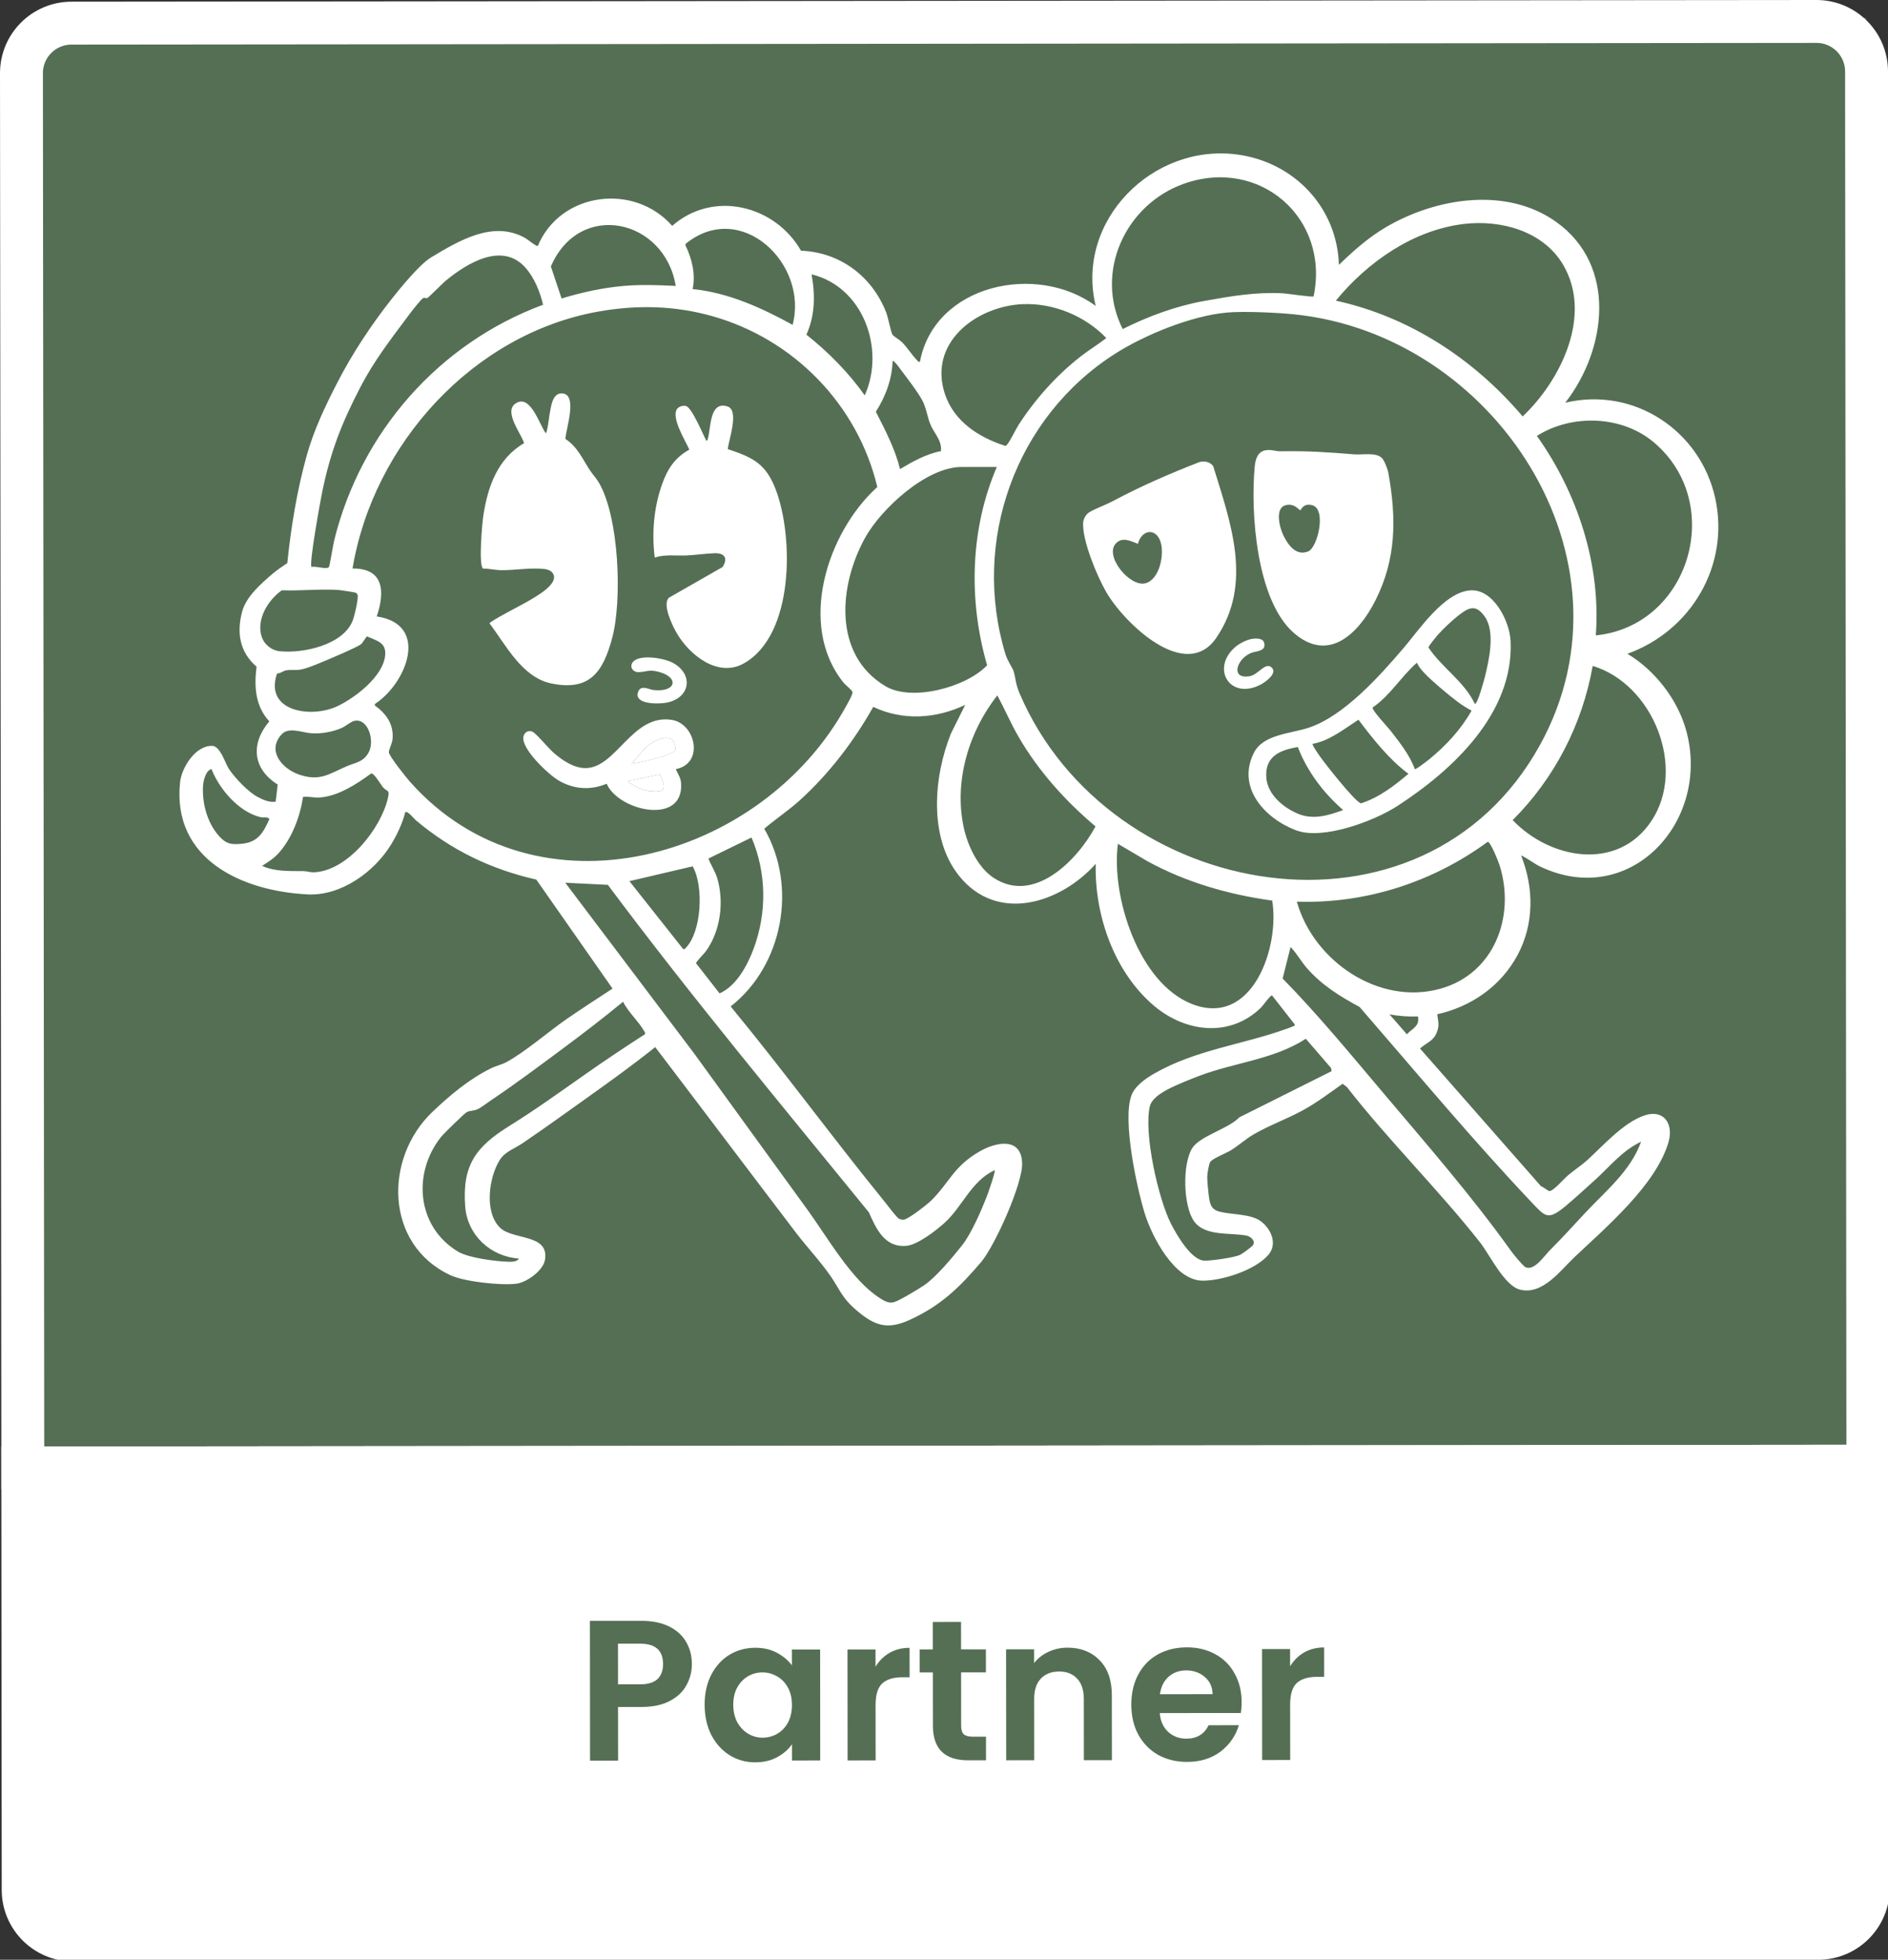 <svg xmlns="http://www.w3.org/2000/svg" id="svg14" version="1.1" fill="none" viewBox="0 0 132 137" height="137" width="132">
  
  <rect x="0" y="0" width="132" height="137" fill="#333333" stroke="none"/>
  
  <g transform="translate(-35.454,-24.279)" id="g15">
    <rect style="stroke-width:0.668" y="25.537" x="37.322" id="rect1" fill="#556f54" height="132.472" width="128.603"></rect>
    <path id="path1" stroke-width="3" stroke="#ffffff" d="M 40.451,25.897 162.451,25.779 c 1.933,-0.002 3.501,1.564 3.503,3.497 L 166.048,126.776 37.048,126.9 36.954,29.4 c -0.002,-1.933 1.564,-3.502 3.497,-3.503 z"></path>
    <path id="path2" fill="#ffffff" d="m 35.545,125.401 132,-0.126 0.03,31 c 0.002,2.761 -2.234,5.002 -4.996,5.004 l -121.999,0.118 c -2.761,0.002 -5.002,-2.234 -5.005,-4.996 z"></path>
    <path id="path3" fill="#556f54" d="m 83.828,140.606 c 5e-4,0.523 -0.125,1.013 -0.377,1.471 -0.242,0.457 -0.629,0.826 -1.161,1.107 -0.522,0.28 -1.185,0.421 -1.988,0.422 l -1.638,0.001 0.004,3.752 -1.96,0.002 -0.009,-9.772 3.598,-0.003 c 0.756,-0.001 1.4,0.129 1.932,0.39 0.532,0.261 0.929,0.62 1.191,1.077 0.271,0.457 0.407,0.975 0.407,1.553 z m -3.611,1.418 c 0.541,-0.001 0.943,-0.122 1.204,-0.365 0.261,-0.253 0.391,-0.603 0.391,-1.051 -10e-4,-0.952 -0.533,-1.427 -1.597,-1.426 l -1.554,0.001 0.003,2.842 z m 4.501,1.424 c -8e-4,-0.784 0.152,-1.48 0.46,-2.087 0.317,-0.607 0.741,-1.074 1.273,-1.401 0.541,-0.327 1.143,-0.491 1.806,-0.492 0.579,0 1.083,0.116 1.512,0.349 0.439,0.233 0.789,0.526 1.051,0.881 l -0.001,-1.106 1.974,-0.002 0.007,7.756 -1.974,0.002 -0.001,-1.134 c -0.252,0.364 -0.601,0.668 -1.049,0.911 -0.438,0.233 -0.947,0.351 -1.526,0.351 -0.653,0.001 -1.251,-0.167 -1.792,-0.502 -0.532,-0.336 -0.958,-0.807 -1.275,-1.413 -0.309,-0.616 -0.463,-1.32 -0.464,-2.113 z m 6.104,0.022 c -5e-4,-0.476 -0.094,-0.882 -0.281,-1.218 -0.187,-0.345 -0.439,-0.606 -0.757,-0.783 -0.318,-0.187 -0.658,-0.28 -1.022,-0.279 -0.364,0 -0.7,0.089 -1.008,0.267 -0.308,0.177 -0.56,0.439 -0.755,0.784 -0.186,0.336 -0.279,0.738 -0.279,1.205 4e-4,0.466 0.094,0.877 0.281,1.231 0.196,0.345 0.449,0.611 0.757,0.798 0.318,0.186 0.654,0.279 1.008,0.279 0.364,-0.001 0.705,-0.09 1.022,-0.267 0.317,-0.187 0.569,-0.449 0.755,-0.785 0.186,-0.346 0.279,-0.756 0.279,-1.232 z m 5.846,-2.68 c 0.252,-0.411 0.578,-0.733 0.979,-0.967 0.41,-0.234 0.877,-0.351 1.4,-0.351 l 0.002,2.058 h -0.518 c -0.616,0.001 -1.083,0.146 -1.4,0.436 -0.308,0.289 -0.461,0.793 -0.461,1.512 l 0.004,3.864 -1.96,0.002 -0.007,-7.756 1.96,-0.002 z m 5.982,0.4 0.004,3.752 c 0,0.262 0.061,0.453 0.182,0.574 0.131,0.112 0.346,0.168 0.644,0.167 h 0.91 l 0.002,1.652 -1.232,0.001 c -1.652,10e-4 -2.479,-0.8 -2.48,-2.406 l -0.004,-3.738 -0.924,0.001 -0.002,-1.61 0.923,-0.001 -0.001,-1.918 1.974,-0.002 10e-4,1.918 1.736,-0.001 0.002,1.61 z m 7.442,-1.729 c 0.924,-0.001 1.671,0.293 2.241,0.88 0.57,0.578 0.855,1.39 0.856,2.435 l 0.005,4.55 -1.96,0.002 -0.004,-4.284 c -0.001,-0.616 -0.155,-1.087 -0.464,-1.414 -0.308,-0.335 -0.728,-0.503 -1.26,-0.502 -0.542,0 -0.971,0.169 -1.288,0.505 -0.307,0.327 -0.461,0.798 -0.46,1.414 l 0.004,4.284 -1.96,0.002 -0.008,-7.756 1.96,-0.002 10e-4,0.966 c 0.261,-0.336 0.592,-0.598 0.993,-0.785 0.411,-0.196 0.859,-0.294 1.344,-0.295 z m 12.172,3.81 c 0,0.28 -0.019,0.532 -0.056,0.757 l -5.67,0.005 c 0.048,0.56 0.244,0.998 0.59,1.315 0.345,0.317 0.77,0.476 1.274,0.475 0.728,-0.001 1.246,-0.314 1.553,-0.939 l 2.114,-0.002 c -0.223,0.747 -0.652,1.363 -1.286,1.849 -0.634,0.476 -1.413,0.715 -2.337,0.716 -0.747,0.001 -1.419,-0.162 -2.017,-0.488 -0.588,-0.335 -1.051,-0.806 -1.387,-1.413 -0.327,-0.606 -0.491,-1.306 -0.492,-2.099 -10e-4,-0.803 0.162,-1.508 0.488,-2.115 0.326,-0.607 0.783,-1.074 1.37,-1.401 0.588,-0.327 1.265,-0.491 2.03,-0.492 0.737,-0.001 1.395,0.157 1.974,0.474 0.589,0.317 1.042,0.769 1.36,1.357 0.327,0.578 0.491,1.245 0.492,2.001 z m -2.031,-0.558 c -0.01,-0.504 -0.192,-0.905 -0.547,-1.203 -0.355,-0.308 -0.789,-0.461 -1.302,-0.461 -0.486,0.001 -0.896,0.15 -1.232,0.449 -0.326,0.29 -0.527,0.696 -0.601,1.219 z m 5.419,-1.951 c 0.251,-0.411 0.578,-0.733 0.979,-0.967 0.41,-0.233 0.877,-0.351 1.4,-0.351 l 0.002,2.058 h -0.518 c -0.616,10e-4 -1.083,0.146 -1.4,0.436 -0.308,0.289 -0.461,0.794 -0.461,1.512 l 0.004,3.864 -1.96,0.002 -0.007,-7.756 1.96,-0.002 z"></path>
    <g id="g14" clip-path="url(#clip0_962_2)">
      <path id="path4" fill="#ffffff" d="m 129.068,42.794 c 1.008,-0.983 2.066,-1.919 3.289,-2.636 3.495,-2.051 8.411,-2.85 11.894,-0.368 4.271,3.04 3.55,8.904 0.639,12.642 4.792,-1.142 9.456,1.944 10.489,6.696 1.018,4.687 -1.702,9.26 -6.146,10.855 1.908,1.137 3.497,3.171 4.099,5.319 1.777,6.339 -3.855,12.538 -10.162,9.571 -0.483,-0.226 -0.887,-0.581 -1.372,-0.797 0.91,2.275 0.922,4.809 -0.257,6.991 -1.179,2.181 -3.249,3.588 -5.601,4.115 0.061,0.523 0.169,0.759 -0.038,1.282 -0.24,0.602 -0.725,0.715 -1.168,1.112 l 8.467,9.636 c 0.169,0.045 0.439,0.294 0.565,0.326 0.24,0.06 1.043,-0.862 1.269,-1.058 0.474,-0.404 1.018,-0.751 1.474,-1.175 1.074,-0.993 2.456,-2.538 3.88,-3.038 1.384,-0.487 2.095,0.573 1.716,1.863 -0.872,2.977 -4.351,5.935 -6.556,8.016 -0.993,0.938 -2.244,2.69 -3.828,2.285 -1.098,-0.28 -2.105,-2.434 -2.797,-3.31 -2.913,-3.698 -6.402,-7.125 -9.306,-10.857 l -0.295,-0.223 c -0.911,0.639 -1.806,1.323 -2.783,1.856 -1.106,0.602 -2.322,1.037 -3.412,1.666 -0.6,0.347 -1.074,0.799 -1.649,1.148 -0.295,0.178 -1.29,0.575 -1.415,0.799 -0.101,0.182 -0.207,0.826 -0.205,1.047 0.002,0.285 0.052,0.884 0.089,1.169 0.086,0.652 0.12,1.097 0.797,1.263 0.893,0.219 2.197,0.133 2.908,0.698 0.711,0.566 1.112,1.58 0.479,2.314 -0.922,1.071 -3.222,1.809 -4.599,1.804 -1.959,-0.008 -3.551,-3.09 -4.048,-4.71 -0.565,-1.848 -1.556,-6.472 -0.935,-8.22 0.243,-0.684 1.004,-1.204 1.612,-1.552 2.89,-1.662 6.174,-2.015 9.241,-3.124 0.142,-0.052 0.353,-0.123 0.477,-0.186 0.069,-0.035 0.119,0.021 0.092,-0.125 l -1.583,-2.024 c -0.113,-0.029 -0.642,0.727 -0.769,0.849 -2.173,2.122 -5.273,1.735 -7.472,-0.115 -2.789,-2.35 -4.178,-6.341 -4.086,-9.931 -2.458,2.745 -6.84,4.167 -9.523,0.876 -2.184,-2.676 -1.814,-6.979 -0.595,-9.998 l 0.991,-1.99 c -2.051,0.972 -4.347,1.121 -6.429,0.14 -1.351,2.396 -3.082,4.669 -5.124,6.519 -0.79,0.717 -1.685,1.307 -2.496,1.996 2.333,4.018 1.317,9.557 -2.348,12.425 3.675,4.457 7.09,9.13 10.734,13.612 0.178,0.22 0.882,1.163 1.045,1.234 0.103,0.046 0.199,0.065 0.312,0.061 0.318,-0.015 1.679,-1.086 1.955,-1.362 1.277,-1.283 1.549,-2.368 3.361,-3.411 1.136,-0.655 2.921,-1.033 2.971,0.832 0.038,1.44 -1.917,5.791 -2.878,6.916 -1.527,1.789 -2.833,3.054 -5.01,4.041 -1.585,0.717 -2.473,0.37 -3.746,-0.726 -0.955,-0.821 -1.087,-1.361 -1.735,-2.312 -0.684,-1.006 -1.658,-2.04 -2.415,-3.031 -3.301,-4.33 -6.571,-8.683 -9.87,-13.013 -1.53,1.231 -3.126,2.375 -4.723,3.515 -1.499,1.07 -3.011,2.159 -4.533,3.194 -0.59,0.402 -1.242,0.592 -1.612,1.183 -0.767,1.222 -1.095,3.638 0.011,4.726 0.91,0.898 3.464,0.413 3.149,2.26 -0.129,0.756 -1.282,1.578 -2.015,1.666 -1.081,0.129 -3.619,-0.14 -4.606,-0.602 -4.581,-2.143 -4.654,-8.177 -1.236,-11.422 1.234,-1.173 2.563,-2.287 4.096,-3.042 0.337,-0.167 0.721,-0.243 1.052,-0.42 1.284,-0.684 2.971,-2.155 4.25,-3.036 1.047,-0.723 2.12,-1.411 3.184,-2.111 l -5.329,-7.62 c -3.18,-0.723 -5.946,-2.059 -8.43,-4.154 -0.132,-0.111 -0.577,-0.686 -0.734,-0.554 -0.19,0.769 -0.585,1.599 -1.001,2.275 -1.175,1.907 -3.491,3.583 -5.812,3.468 -4.579,-0.224 -9.492,-2.436 -8.931,-7.83 0.107,-1.035 1.07,-2.574 2.237,-2.555 0.579,0.01 0.891,1.173 1.183,1.62 0.401,0.61 1.332,1.585 1.969,1.932 0.395,0.215 0.834,0.422 1.296,0.351 L 54.87,79.123 c -1.765,-1.104 -1.901,-2.864 -0.587,-4.418 -0.989,-1.064 -1.066,-2.444 -0.891,-3.82 -1.181,-1.022 -1.401,-2.356 -1.012,-3.837 0.276,-1.052 1.313,-1.959 2.128,-2.655 0.324,-0.276 0.68,-0.514 1.033,-0.75 0.255,-2.484 0.675,-5.061 1.344,-7.47 0.51,-1.833 1.282,-3.452 2.149,-5.137 1.05,-2.045 2.373,-4.041 3.795,-5.845 0.608,-0.771 1.97,-2.44 2.755,-2.912 1.932,-1.158 4.344,-2.628 6.59,-1.361 0.165,0.092 0.792,0.617 0.882,0.554 1.574,-3.771 6.732,-4.434 9.395,-1.403 2.854,-2.515 7.181,-1.451 9.005,1.735 2.728,0.111 4.949,1.779 5.944,4.286 0.151,0.382 0.328,1.373 0.454,1.587 0.056,0.094 0.531,0.385 0.669,0.527 0.374,0.38 0.713,0.926 1.07,1.284 0.061,0.061 0.063,0.105 0.178,0.079 1.033,-5.427 8.188,-6.937 12.291,-3.899 -1.444,-5.936 3.967,-11.379 9.891,-10.587 3.964,0.529 6.987,3.68 7.111,7.717 z m -1.773,2.201 c 1.144,-5.471 -3.78,-9.761 -9.084,-7.867 -4.077,1.455 -6.266,6.193 -4.263,10.154 1.792,-0.895 3.703,-1.604 5.685,-1.961 1.865,-0.337 3.583,-0.636 5.5,-0.54 0.299,0.015 2.078,0.287 2.162,0.217 z m 1.553,0.301 c 5.167,1.131 9.672,4.1 13.063,8.095 2.676,-2.532 4.911,-7.094 2.82,-10.617 -1.394,-2.35 -4.346,-3.146 -6.932,-2.839 -3.546,0.424 -6.738,2.666 -8.951,5.362 z M 82.699,44.267 c -0.776,-4.7 -6.726,-6.011 -8.731,-1.361 l 0.75,2.241 c 1.403,-0.429 2.869,-0.751 4.338,-0.88 1.217,-0.105 2.425,-0.059 3.642,0 z m 8.17,2.722 c 1.131,-4.259 -3.615,-8.814 -7.476,-5.666 l -0.019,0.096 c 0.454,0.945 0.728,2.024 0.504,3.067 2.505,0.253 4.817,1.309 6.991,2.502 z M 73.421,45.583 c -0.197,-0.88 -0.61,-1.886 -1.208,-2.569 -1.633,-1.863 -4.095,-0.343 -5.593,0.886 -0.226,0.186 -1.194,1.173 -1.292,1.213 -0.111,0.046 -0.199,-0.077 -0.326,0.033 -0.27,0.234 -0.859,1.012 -1.098,1.336 -1.2,1.606 -2.319,3.061 -3.247,4.848 -1.307,2.511 -2.08,4.482 -2.663,7.273 -0.132,0.631 -0.949,5.122 -0.759,5.312 0.263,-0.092 1.073,0.205 1.217,0.002 0.054,-0.077 0.295,-1.562 0.364,-1.844 1.854,-7.556 7.298,-13.78 14.605,-16.489 z m 18.774,-2.126 c 0.261,1.445 0.249,2.86 -0.36,4.217 1.539,1.227 2.937,2.634 4.077,4.244 1.455,-3.226 -0.103,-7.589 -3.717,-8.461 z m 14.777,2.082 c -3.266,0.142 -6.647,2.703 -5.451,6.291 0.636,1.909 2.361,3.023 4.194,3.611 0.067,0.019 0.09,-0.027 0.13,-0.061 0.171,-0.149 0.633,-1.106 0.819,-1.393 1.175,-1.815 2.637,-3.452 4.339,-4.786 0.583,-0.456 1.218,-0.836 1.798,-1.29 -1.472,-1.539 -3.69,-2.461 -5.829,-2.369 z m -45.175,21.833 c 3.742,0.562 2.055,4.696 -0.113,6.105 l -0.035,0.111 c 0.805,0.573 1.344,1.323 1.25,2.356 -0.029,0.318 -0.24,0.677 -0.259,0.912 -0.019,0.236 1.229,1.794 1.474,2.068 8.833,9.956 24.637,5.478 30.52,-5.323 0.105,-0.194 0.462,-0.797 0.42,-0.953 -0.036,-0.13 -0.493,-0.487 -0.617,-0.64 -3.249,-4.012 -1.158,-10.506 2.354,-13.684 -1.371,-5.76 -5.843,-10.339 -11.534,-11.944 -2.626,-0.74 -5.264,-0.799 -7.945,-0.326 -8.785,1.556 -15.764,9.281 -17.21,17.967 2.22,-0.017 2.266,1.647 1.693,3.349 z M 121.251,46.128 c -2.48,0.215 -5.762,1.555 -7.853,2.891 -6.939,4.436 -10.058,13.098 -7.639,21.018 0.13,0.427 0.504,0.968 0.554,1.139 0.163,0.558 0.147,0.924 0.422,1.566 6.249,14.649 28.216,18.484 36.405,3.584 7.123,-12.958 -3.18,-28.646 -17.198,-30.072 -1.227,-0.124 -3.487,-0.23 -4.689,-0.127 z m -20.01,9.686 c 0.075,-0.715 -0.431,-1.204 -0.692,-1.762 -0.261,-0.558 -0.307,-1.196 -0.598,-1.756 -0.312,-0.598 -1.112,-1.633 -1.545,-2.208 -0.161,-0.213 -0.307,-0.454 -0.542,-0.596 -0.04,1.279 -0.489,2.503 -1.175,3.567 0.657,1.292 1.34,2.592 1.691,4.012 0.895,-0.531 1.827,-1.06 2.864,-1.256 z m 45.784,12.883 c 6.573,-0.661 9.111,-9.245 4.049,-13.504 -2.234,-1.879 -5.728,-1.984 -8.168,-0.441 2.843,4 4.487,8.998 4.119,13.945 z M 105.147,56.923 h -2.465 c -2.461,0 -5.622,2.921 -6.747,4.955 -1.833,3.312 -2.272,8.168 1.432,10.374 1.842,1.096 5.658,0.067 7.102,-1.466 -1.313,-4.53 -1.192,-9.511 0.678,-13.863 z m -49.993,8.624 c -0.97,0.684 -1.813,2.061 -1.394,3.276 0.18,0.519 0.688,0.922 1.234,0.98 1.637,0.174 4.474,-0.433 5.126,-2.16 0.13,-0.345 0.362,-1.371 0.347,-1.712 -0.004,-0.09 -0.061,-0.178 -0.14,-0.217 -0.054,-0.025 -1.001,-0.176 -1.139,-0.186 -1.298,-0.096 -2.724,0.065 -4.035,0.017 z m -0.332,5.814 c -0.91,2.67 2.402,3.155 4.232,2.281 1.24,-0.592 3.161,-2.059 3.326,-3.517 0.103,-0.924 -0.548,-1.041 -1.269,-1.359 -0.036,0.006 -0.32,0.477 -0.42,0.552 -0.328,0.241 -2.082,0.976 -2.572,1.181 -0.452,0.19 -1.225,0.523 -1.687,0.594 -0.337,0.052 -0.673,-0.008 -0.981,0.05 -0.215,0.04 -0.385,0.22 -0.627,0.218 z m 91.985,-0.531 c -0.721,4.085 -2.667,7.857 -5.594,10.78 2.619,2.743 7.34,3.607 9.7,0.059 2.474,-3.723 0.097,-9.577 -4.108,-10.84 z m -41.623,2.062 c -2.001,2.53 -3.036,5.996 -2.358,9.199 0.27,1.279 0.983,2.825 2.107,3.56 2.837,1.854 5.854,-1.252 7.115,-3.6 -2.105,-1.775 -3.975,-3.851 -5.367,-6.241 -0.552,-0.947 -0.98,-1.955 -1.497,-2.917 z m -44.951,1.779 c -0.247,0.05 -0.627,0.385 -0.899,0.502 -0.64,0.276 -1.442,0.418 -2.135,0.364 -0.636,-0.05 -1.564,-0.46 -2.057,0.079 -1.058,1.152 0.044,2.408 1.227,2.812 1.424,0.489 2.068,-0.029 3.297,-0.571 0.621,-0.274 1.19,-0.276 1.574,-1.002 0.416,-0.788 -0.036,-2.377 -1.004,-2.185 z m -9.991,3.37 c -0.387,0.088 -0.564,0.778 -0.59,1.137 -0.092,1.3 0.334,2.806 1.288,3.723 0.431,0.414 0.82,0.416 1.399,0.364 1.152,-0.102 1.512,-0.765 1.951,-1.727 -0.142,-0.192 -0.399,-0.081 -0.608,-0.13 -1.524,-0.362 -2.891,-1.953 -3.441,-3.368 z m 3.533,6.77 c 0.935,0.418 1.913,0.351 2.91,0.366 0.241,0.004 0.454,0.092 0.734,0.081 2.341,-0.107 4.645,-3.042 5.149,-5.156 0.161,-0.671 -0.052,-0.439 -0.36,-0.815 -0.138,-0.169 -0.598,-0.972 -0.803,-0.939 -1.02,0.746 -2.317,1.603 -3.621,1.681 -0.41,0.025 -0.755,-0.09 -1.144,-0.04 -0.201,1.357 -0.765,2.873 -1.685,3.907 -0.368,0.412 -0.725,0.621 -1.179,0.916 z m 34.22,-1.984 -3.013,1.47 c 0.199,0.506 0.493,0.916 0.642,1.455 0.447,1.616 0.203,3.548 -0.759,4.94 -0.23,0.332 -0.541,0.575 -0.755,0.914 l 1.652,2.116 c 1.183,-0.514 1.955,-1.971 2.386,-3.132 0.93,-2.511 0.901,-5.294 -0.151,-7.761 z m 38.129,4.486 c 1.161,4.138 5.72,7.278 10.025,6.086 3.774,-1.045 5.265,-5.041 4.158,-8.605 -0.079,-0.253 -0.623,-1.635 -0.834,-1.671 -3.855,2.829 -8.536,4.344 -13.349,4.188 z M 113.612,83.267 c -0.485,3.69 1.449,9.734 5.176,11.198 4.248,1.668 6.153,-4.012 5.612,-7.23 -3.049,-0.418 -6.026,-1.277 -8.727,-2.753 l -2.059,-1.215 z m -30.395,7.357 c 0.111,0.027 0.117,-0.015 0.178,-0.077 1.118,-1.131 1.275,-4.334 0.485,-5.705 l -4.42,1.035 3.757,4.748 z M 105,106.078 c -1.654,0.774 -2.243,2.538 -3.497,3.676 -0.59,0.537 -1.874,1.532 -2.654,1.612 -1.53,0.159 -2.132,-1.173 -2.649,-2.34 -6.157,-7.57 -12.412,-15.067 -18.247,-22.891 l -2.979,-0.148 9.038,11.971 c 2.645,3.659 5.304,7.307 7.949,10.964 1.351,1.867 3.042,4.844 4.965,6.075 0.301,0.192 0.636,0.416 1.012,0.318 0.376,-0.098 1.756,-0.937 2.126,-1.187 0.832,-0.563 2.003,-1.972 2.653,-2.792 0.65,-0.821 1.342,-2.431 1.731,-3.422 0.092,-0.232 0.619,-1.75 0.552,-1.838 z m 45.19,-1.986 c -1.338,0.629 -2.185,1.744 -3.236,2.687 -0.636,0.571 -1.384,1.265 -2.028,1.8 -1.257,1.045 -1.42,0.773 -2.427,-0.291 -4.148,-4.386 -8.035,-9.059 -11.991,-13.618 -1.379,-0.74 -2.646,-1.528 -3.685,-2.718 -0.408,-0.47 -0.707,-1.028 -1.138,-1.472 l -0.556,2.204 c 2.482,2.532 4.74,5.281 7.029,7.989 3.05,3.609 6.211,7.234 8.95,11.068 0.147,0.207 0.836,1.052 1.008,1.127 0.619,0.268 1.307,-0.799 1.672,-1.162 0.893,-0.891 1.683,-1.771 2.539,-2.685 1.43,-1.522 3.129,-2.893 3.865,-4.928 z m -78.455,8.168 c -1.988,-0.137 -3.604,-1.634 -3.757,-3.641 -0.222,-2.927 0.78,-4.196 3.115,-5.647 1.817,-1.129 3.491,-2.34 5.254,-3.576 1.374,-0.964 2.774,-1.902 4.186,-2.81 0.067,-0.092 -0.01,-0.167 -0.054,-0.245 -0.382,-0.671 -1.114,-1.317 -1.461,-2.036 -1.369,1.127 -2.777,2.21 -4.202,3.266 -1.627,1.208 -3.37,2.513 -5.047,3.636 -0.263,0.176 -0.667,0.496 -0.93,0.615 -0.263,0.119 -0.566,0.096 -0.753,0.203 -0.188,0.108 -1.616,1.509 -1.798,1.735 -2.018,2.538 -1.692,6.28 1.183,8.013 0.75,0.45 2.663,0.688 3.562,0.711 0.22,0.006 0.581,-0.004 0.7,-0.224 z M 134.589,95.334 c -0.668,0.023 -1.333,-0.019 -1.988,-0.146 l 1.215,1.395 c 0.385,-0.416 0.912,-0.56 0.773,-1.25 z m -6.041,3.824 -0.032,-0.217 -1.766,-2.047 c -2.244,1.457 -5.003,1.66 -7.468,2.601 -0.648,0.247 -1.617,0.631 -2.212,0.953 -0.475,0.257 -1.11,0.648 -1.232,1.196 -0.422,1.88 0.596,6.444 1.489,8.189 0.387,0.757 1.424,2.574 2.358,2.574 0.512,0 2.015,-0.207 2.465,-0.404 0.14,-0.062 0.811,-0.554 0.889,-0.658 0.227,-0.301 -0.126,-0.627 -0.427,-0.688 -1.141,-0.228 -2.933,0.075 -3.688,-1.022 -0.755,-1.096 -0.807,-3.998 -0.115,-5.095 0.535,-0.849 2.532,-1.351 3.293,-2.152 l 6.45,-3.228 z"></path>
      <path id="path5" fill="#ffffff" d="m 132.06,56.285 c 0.184,0.18 0.414,0.786 0.46,1.049 0.571,3.168 0.566,6.019 -0.912,8.936 -1.146,2.262 -3.251,4.397 -5.707,2.245 -2.607,-2.285 -3.026,-8.411 -2.722,-11.626 0.048,-0.504 0.202,-1.047 0.777,-1.137 0.389,-0.061 0.705,0.081 1.025,0.075 1.946,-0.033 3.236,0.059 5.153,0.215 0.55,0.044 1.512,-0.155 1.924,0.245 z m -6.693,3.303 c -0.827,0.188 -0.438,1.612 -0.179,2.134 0.326,0.657 0.882,1.447 1.725,1.106 0.675,-0.272 1.312,-3.006 0.261,-3.24 -0.385,-0.086 -0.606,0.029 -0.795,0.353 -0.113,0.029 -0.382,-0.496 -1.014,-0.353 z"></path>
      <path id="path6" fill="#ffffff" d="m 119.333,56.572 c 0.391,-0.067 0.669,-0.023 0.937,0.278 1.219,3.945 2.801,8.22 0.232,12.002 -2.156,3.176 -6.479,-1.048 -7.713,-3.197 -0.644,-1.123 -1.645,-3.519 -1.61,-4.792 0.007,-0.28 0.18,-0.615 0.419,-0.765 0.426,-0.267 1.158,-0.521 1.647,-0.782 1.997,-1.062 3.974,-1.923 6.088,-2.743 z m -5.843,5.674 c -0.872,0.872 0.955,3.09 2.038,2.81 0.997,-0.257 1.334,-1.988 1.081,-2.85 -0.316,-1.077 -1.346,-0.897 -1.599,0.09 -0.485,-0.19 -1.065,-0.502 -1.52,-0.048 z"></path>
      <path id="path7" fill="#ffffff" d="m 138.254,65.549 c 1.62,-0.105 2.751,2.156 2.814,3.55 0.226,5.037 -4.039,9.011 -7.913,11.522 -1.627,1.056 -5.214,2.406 -7.081,1.704 -2.187,-0.824 -4.174,-2.981 -2.957,-5.413 0.651,-1.305 2.572,-1.342 3.833,-1.76 2.464,-0.817 4.936,-3.588 6.606,-5.536 1.1,-1.282 2.856,-3.945 4.698,-4.066 z m 0.309,7.93 c 0.176,0.119 0.677,-1.748 0.713,-1.898 0.291,-1.196 0.732,-3.147 -0.019,-4.206 -0.637,-0.895 -1.141,-0.621 -1.873,-0.042 -0.433,0.343 -1.072,0.945 -1.436,1.361 -0.101,0.115 -0.625,0.765 -0.625,0.845 0.94,1.42 2.494,2.367 3.24,3.937 z m -4.194,4.562 c 0.075,0.054 0.903,-0.594 1.029,-0.698 1.156,-0.947 2.208,-2.078 2.942,-3.387 -0.333,-0.182 -0.642,-0.368 -0.946,-0.596 -0.566,-0.422 -1.327,-1.06 -1.848,-1.537 -0.374,-0.341 -0.811,-0.757 -1.032,-1.215 -1.104,0.972 -1.863,2.291 -3.095,3.132 -0.033,0.217 1.048,1.349 1.253,1.616 0.637,0.822 1.344,1.704 1.697,2.684 z m -7.141,-1.766 c -0.067,0.065 0.445,0.786 0.529,0.907 0.346,0.495 2.446,3.169 2.851,3.255 1.257,-0.403 2.323,-1.221 3.316,-2.064 -1.363,-1.016 -2.471,-2.429 -3.494,-3.782 -0.991,0.642 -2.023,1.476 -3.202,1.687 z m -1.037,0.228 c -1.263,0.209 -2.327,0.661 -2.2,2.162 0.098,1.156 1.161,2.043 2.156,2.478 1.087,0.475 2.155,0.153 3.215,-0.236 -1.371,-1.192 -2.517,-2.701 -3.171,-4.407 z"></path>
      <path id="path8" fill="#ffffff" d="m 123.015,68.936 c 0.255,-0.035 0.721,-0.05 0.813,0.253 0.195,0.638 -0.543,0.587 -0.922,0.744 -0.978,0.403 -1.467,1.846 -0.077,1.616 0.587,-0.096 1.093,-1.014 1.53,-0.612 0.437,0.403 -0.422,1.012 -0.738,1.183 -2.143,1.146 -3.523,-1.071 -1.842,-2.578 0.295,-0.265 0.839,-0.55 1.234,-0.606 z"></path>
      <path id="path9" fill="#ffffff" d="m 73.992,64.23 c -0.098,-0.09 -0.318,-0.157 -0.454,-0.172 -1.018,-0.113 -2.08,0.094 -3.096,0.079 -0.364,-0.006 -0.826,-0.119 -1.215,-0.109 -0.324,-0.228 -0.063,-3.147 0.015,-3.673 0.307,-2.034 0.989,-4.01 2.854,-5.097 -0.201,-0.665 -1.424,-2.181 -0.621,-2.755 1.054,-0.751 1.687,1.459 2.135,2.061 0.121,-0.054 0.234,-1.181 0.282,-1.411 0.096,-0.471 0.18,-1.374 0.822,-1.374 1.187,0 0.293,2.513 0.27,3.184 0.838,0.546 1.171,1.357 1.679,2.141 0.198,0.307 0.454,0.567 0.65,0.895 1.426,2.398 1.658,8.248 0.933,10.913 -0.638,2.348 -1.558,3.698 -4.248,3.144 -2.045,-0.422 -3.167,-2.676 -4.319,-4.202 0.027,-0.153 2.279,-1.302 2.618,-1.505 0.516,-0.309 2.532,-1.355 1.694,-2.124 z"></path>
      <path id="path10" fill="#ffffff" d="m 84.836,55.083 c 0.105,0.017 0.103,-0.13 0.123,-0.205 0.205,-0.751 0.109,-2.576 1.351,-2.189 0.861,0.268 0.081,2.35 0.029,2.986 1.808,0.6 2.686,1.048 3.372,2.883 1.234,3.301 1.269,10.157 -2.279,12.111 -1.802,0.991 -3.792,-0.617 -4.671,-2.143 -0.291,-0.506 -1.035,-2.015 -0.531,-2.469 l 3.746,-2.141 c 0.401,-0.648 0.121,-0.989 -0.592,-0.962 -0.612,0.023 -1.296,0.125 -1.907,0.153 -0.75,0.035 -1.518,-0.09 -2.247,0.146 -0.215,-1.714 -0.065,-3.483 0.512,-5.118 0.378,-1.071 0.891,-1.863 1.909,-2.425 -0.291,-0.64 -1.192,-2.086 -0.91,-2.758 0.098,-0.234 0.418,-0.341 0.657,-0.295 0.425,0.083 1.194,1.978 1.438,2.427 z"></path>
      <path id="path11" fill="#ffffff" d="m 82.701,78.043 c 0.149,0.356 0.343,0.577 0.37,0.989 0.205,2.969 -4.37,1.955 -5.202,0.035 -1.139,0.475 -2.296,0.393 -3.36,-0.228 -0.711,-0.416 -2.565,-2.166 -2.467,-3.019 0.038,-0.332 0.339,-0.529 0.648,-0.387 0.245,0.113 1.152,1.196 1.472,1.472 0.606,0.521 1.407,1.077 2.243,1.068 2.158,-0.027 3.255,-3.813 6.021,-3.37 1.668,0.267 2.281,3.057 0.276,3.443 z M 82.459,76.002 c -0.305,-0.31 -0.949,-0.059 -1.28,0.113 -0.619,0.324 -1.098,1.054 -1.57,1.558 0.519,-0.081 2.862,-0.562 3.057,-0.957 0.079,-0.159 -0.096,-0.602 -0.207,-0.715 z m -0.87,2.413 -2.273,0.473 c 0.439,0.334 1.026,0.644 1.583,0.7 1.175,0.117 1.112,-0.236 0.692,-1.171 z"></path>
      <path id="path12" fill="#ffffff" d="m 79.706,70.555 c 0.466,-0.566 2.155,-0.268 2.751,0.04 1.462,0.755 1.325,2.411 -0.326,2.791 -0.541,0.125 -2.471,0.174 -2.04,-0.79 0.199,-0.447 0.742,-0.117 1.035,-0.081 1.599,0.19 1.869,-0.901 0.328,-1.284 -0.671,-0.167 -0.842,0.033 -1.374,0.035 -0.387,0 -0.64,-0.387 -0.374,-0.709 z"></path>
      <path id="path13" fill="#ffffff" d="m 82.46,76.002 c 0.111,0.113 0.286,0.558 0.207,0.715 -0.196,0.395 -2.536,0.876 -3.057,0.957 0.471,-0.502 0.949,-1.234 1.57,-1.558 0.332,-0.174 0.978,-0.424 1.28,-0.113 z"></path>
      <path id="path14" fill="#ffffff" d="m 81.59,78.415 c 0.422,0.935 0.483,1.288 -0.692,1.171 -0.556,-0.056 -1.144,-0.364 -1.583,-0.7 l 2.273,-0.473 z"></path>
    </g>
  </g>
  <defs id="defs14">
    <clipPath id="clip0_962_2">
      <rect y="0" x="0" id="rect14" transform="translate(48,35)" fill="#ffffff" height="81.931" width="107.594"></rect>
    </clipPath>
  </defs>
</svg>
